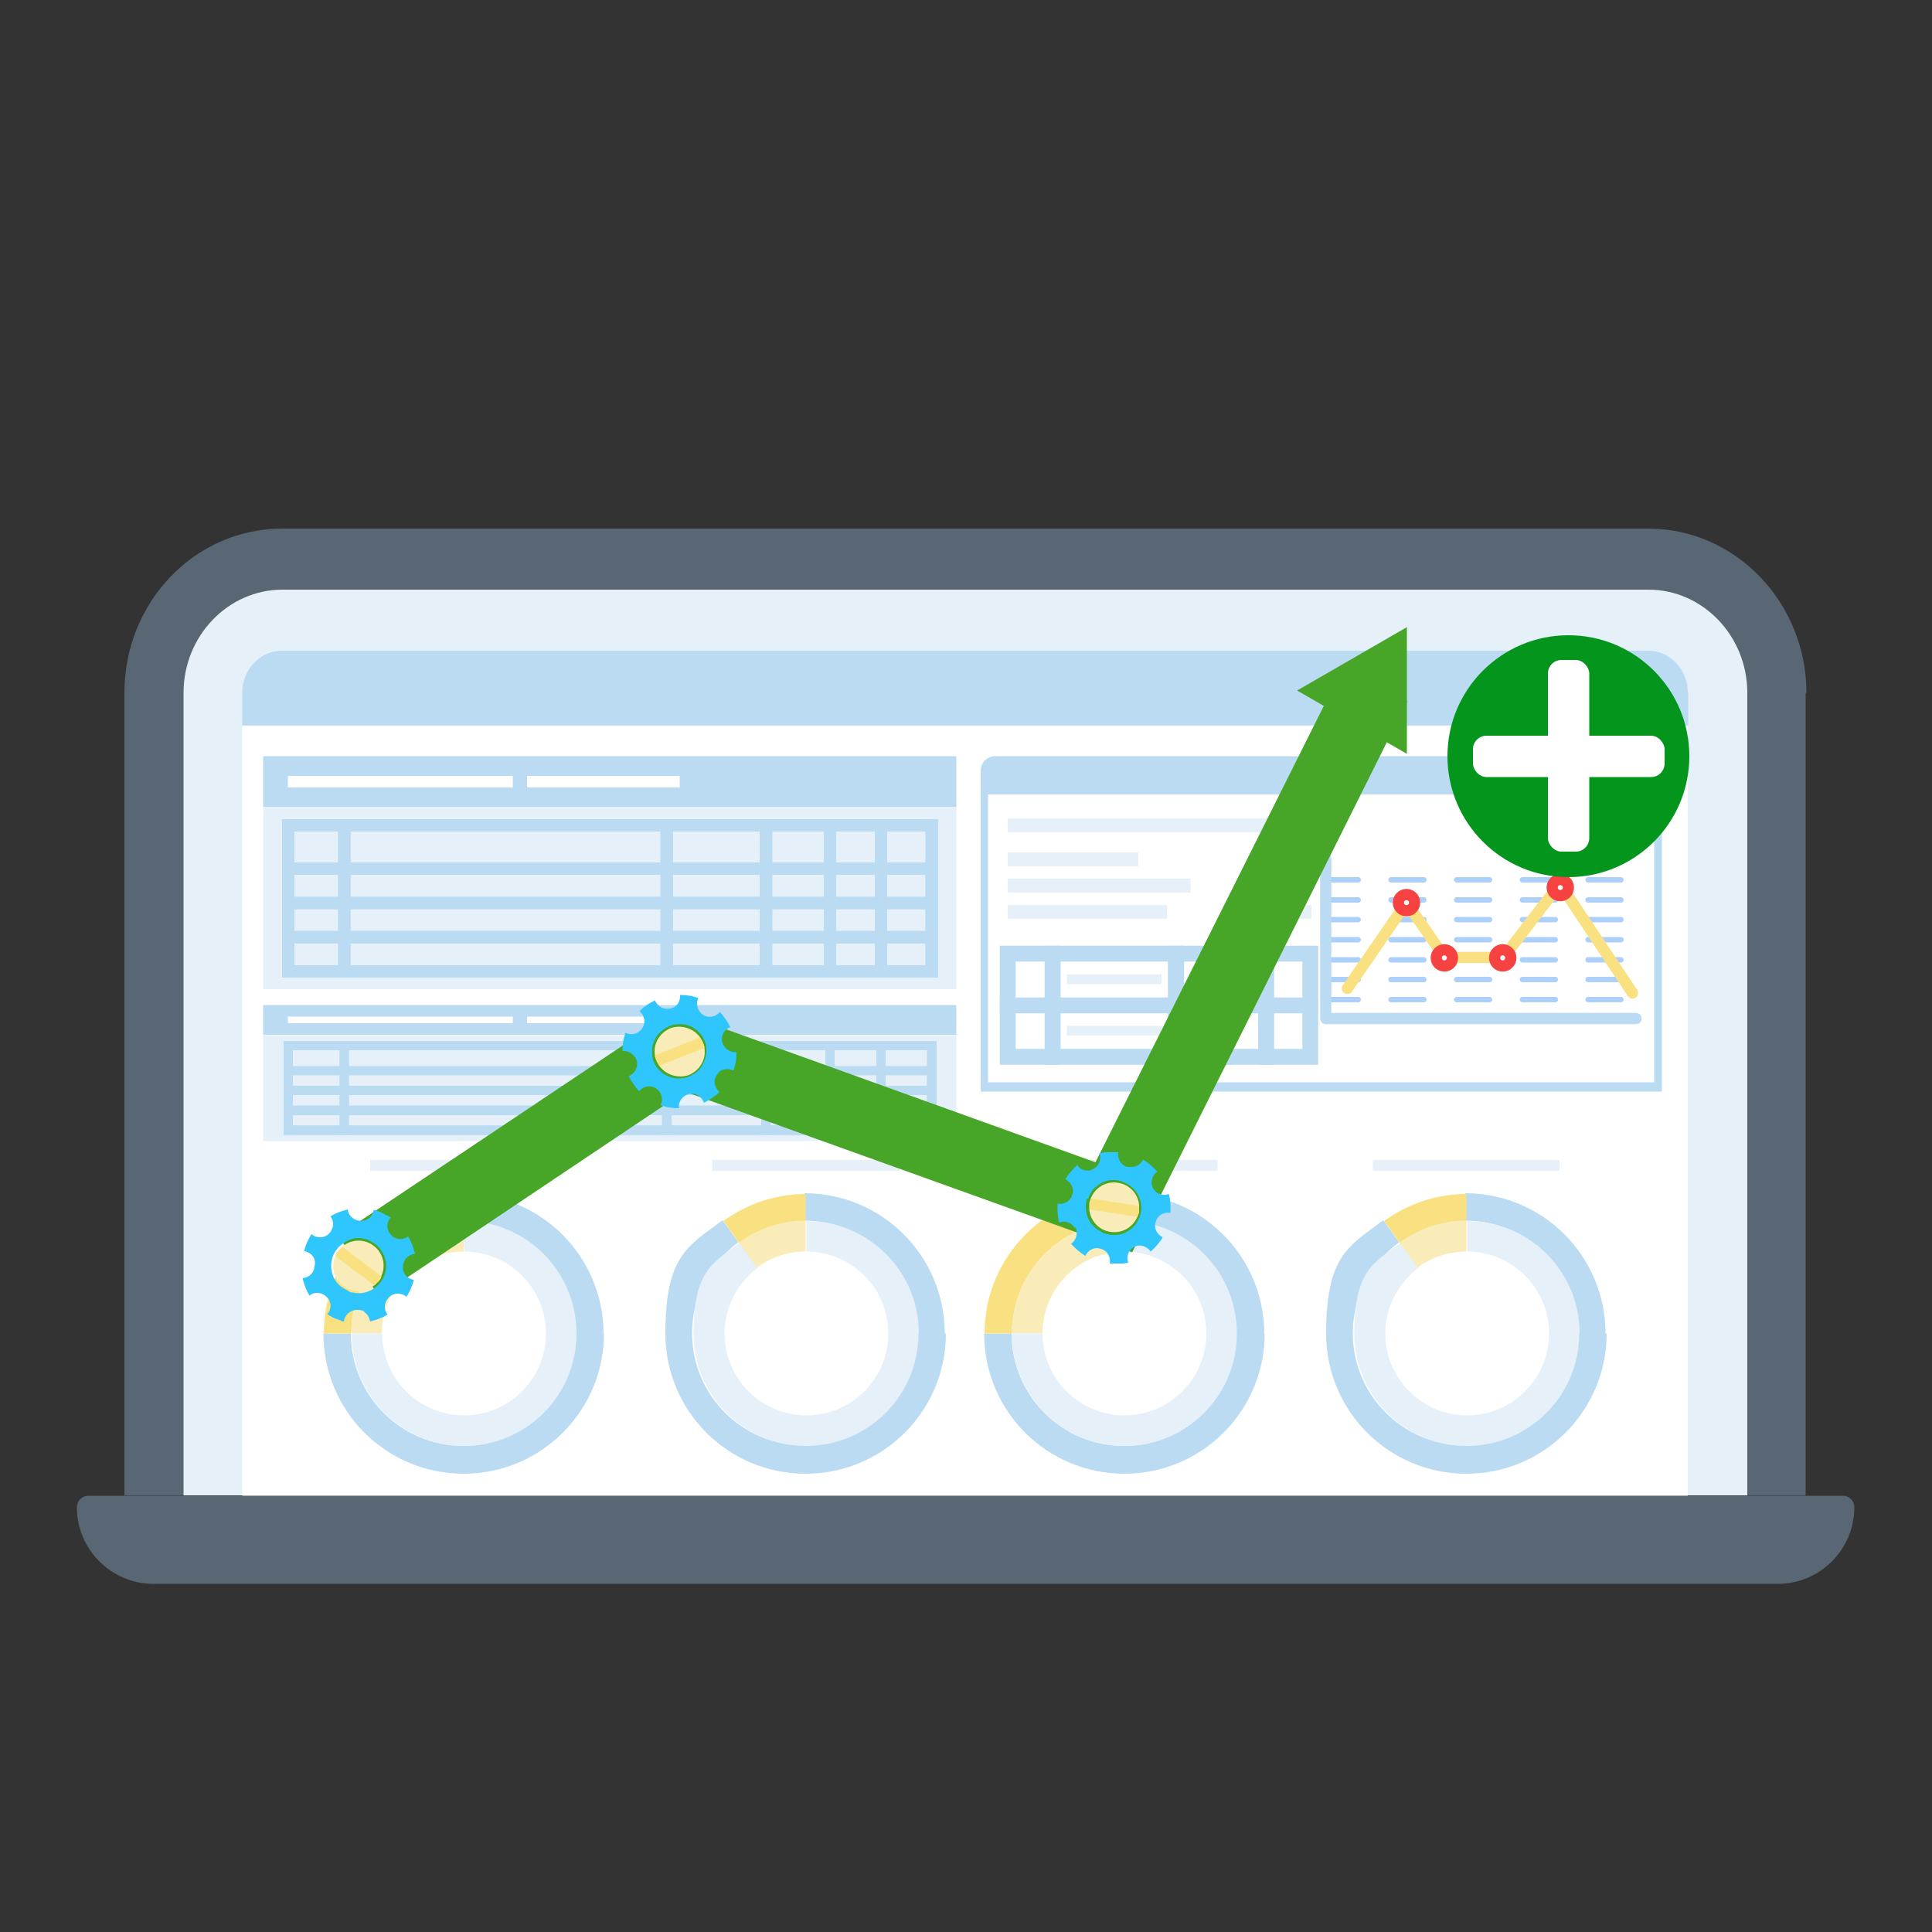 <?xml version="1.0" encoding="UTF-8"?>
<svg id="OBJECTS" xmlns="http://www.w3.org/2000/svg" version="1.1" viewBox="0 0 500 500">
  <rect x="0" y="0" width="500" height="500" fill="#333333" stroke="none"/>
  <!-- Generator: Adobe Illustrator 29.1.0, SVG Export Plug-In . SVG Version: 2.1.0 Build 142)  -->
  <defs>
    <style>
      .st0 {
        stroke: #add0fa;
        stroke-dasharray: 8.5;
        stroke-width: 1.4px;
      }

      .st0, .st1, .st2, .st3, .st4 {
        fill: none;
      }

      .st0, .st3, .st4, .st5 {
        stroke-linecap: round;
        stroke-linejoin: round;
      }

      .st6 {
        fill: #bbdbf3;
      }

      .st1 {
        stroke-width: 2.4px;
      }

      .st1, .st2, .st4, .st7 {
        stroke: #bbdbf3;
      }

      .st1, .st2, .st7 {
        stroke-miterlimit: 10;
      }

      .st8, .st7, .st5 {
        fill: #fff;
      }

      .st2 {
        stroke-width: 3.2px;
      }

      .st3 {
        stroke: #f9e181;
      }

      .st3, .st4, .st5 {
        stroke-width: 2.9px;
      }

      .st9 {
        fill: #2ec6fc;
      }

      .st10 {
        fill: #f9e181;
      }

      .st11 {
        fill: #04961c;
      }

      .st7 {
        stroke-width: 4.1px;
      }

      .st12 {
        fill: #47a528;
      }

      .st13 {
        fill: #586773;
      }

      .st14 {
        fill: #f9ecb8;
      }

      .st15 {
        fill: #e5f0f8;
      }

      .st5 {
        stroke: #f74242;
      }
    </style>
  </defs>
  <g>
    <path class="st13" d="M22.8,387.1h454.1c1.7,0,3,1.3,3,3h0c0,10.9-8.9,19.8-19.8,19.8H39.7c-10.9,0-19.8-8.9-19.8-19.8h0c0-1.7,1.3-3,3-3Z"/>
    <path class="st13" d="M467.3,179.3v207.7H32.2v-207.7c0-23.5,18.2-42.5,40.9-42.5h353.5c22.5,0,40.9,19.1,40.9,42.5h-.1Z"/>
    <path class="st15" d="M452.2,179.3v207.7H47.5v-207.7c0-14.7,11.5-26.7,25.6-26.7h353.5c14.1,0,25.6,12,25.6,26.7h0Z"/>
    <path class="st6" d="M436.9,179.2v8.5H62.7v-8.5c0-5.9,4.6-10.8,10.3-10.8h353.5c5.7,0,10.3,4.9,10.3,10.8h.1Z"/>
    <rect class="st8" x="62.7" y="187.9" width="374.1" height="199.2"/>
    <g>
      <g>
        <rect class="st6" x="68.1" y="195.7" width="179.4" height="13.3"/>
        <rect class="st15" x="68.1" y="208.8" width="179.4" height="47.2"/>
        <rect class="st8" x="74.5" y="200.8" width="58.2" height="3"/>
        <rect class="st8" x="136.4" y="200.8" width="39.5" height="3"/>
        <rect class="st2" x="74.6" y="213.6" width="166.5" height="37.8"/>
        <rect class="st2" x="74.6" y="213.6" width="14.5" height="37.8"/>
        <rect class="st2" x="89.1" y="213.6" width="83.5" height="37.8"/>
        <rect class="st2" x="228" y="213.6" width="13.2" height="37.8"/>
        <rect class="st2" x="214.8" y="213.6" width="13.2" height="37.8"/>
        <rect class="st2" x="198.3" y="213.6" width="16.5" height="37.8"/>
        <rect class="st2" x="172.5" y="213.6" width="25.7" height="37.8"/>
        <rect class="st2" x="74.6" y="224.8" width="166.5" height="8.9"/>
        <rect class="st2" x="74.6" y="233.7" width="166.5" height="8.9"/>
        <rect class="st2" x="74.6" y="242.5" width="166.5" height="8.9"/>
      </g>
      <g>
        <rect class="st6" x="68.1" y="260.1" width="179.4" height="7.7"/>
        <rect class="st15" x="68.1" y="267.9" width="179.4" height="27.4"/>
        <rect class="st8" x="74.5" y="263.1" width="58.2" height="1.7"/>
        <rect class="st8" x="136.4" y="263.1" width="39.5" height="1.7"/>
        <rect class="st1" x="74.6" y="270.6" width="166.5" height="21.9"/>
        <rect class="st1" x="74.6" y="270.6" width="14.5" height="21.9"/>
        <rect class="st1" x="89.1" y="270.6" width="83.5" height="21.9"/>
        <rect class="st1" x="228" y="270.6" width="13.2" height="21.9"/>
        <rect class="st1" x="214.8" y="270.6" width="13.2" height="21.9"/>
        <rect class="st1" x="198.3" y="270.6" width="16.5" height="21.9"/>
        <rect class="st1" x="172.5" y="270.6" width="25.7" height="21.9"/>
        <rect class="st1" x="74.6" y="277.1" width="166.5" height="5.1"/>
        <rect class="st1" x="74.6" y="282.2" width="166.5" height="5.1"/>
        <rect class="st1" x="74.6" y="287.4" width="166.5" height="5.1"/>
      </g>
      <g>
        <path class="st6" d="M426.6,195.7h-169.1c-2,0-3.7,1.7-3.7,3.7v83.1h176.3v-83.1c0-2-1.7-3.7-3.7-3.7h.1Z"/>
        <rect class="st8" x="255.7" y="205.6" width="172.4" height="74.5"/>
        <g>
          <g>
            <rect class="st7" x="304.4" y="260.1" width="12.9" height="13.4"/>
            <rect class="st7" x="272.4" y="260.1" width="31.9" height="13.4"/>
            <rect class="st7" x="260.8" y="260.1" width="11.6" height="13.4"/>
            <rect class="st7" x="317.2" y="260.1" width="10.5" height="13.4"/>
            <rect class="st7" x="327.7" y="260.1" width="11.4" height="13.4"/>
          </g>
          <rect class="st7" x="304.4" y="246.8" width="12.9" height="13.4"/>
          <rect class="st7" x="272.4" y="246.8" width="31.9" height="13.4"/>
          <rect class="st7" x="260.8" y="246.8" width="11.6" height="13.4"/>
          <rect class="st7" x="317.2" y="246.8" width="10.5" height="13.4"/>
          <rect class="st7" x="327.7" y="246.8" width="11.4" height="13.4"/>
          <rect class="st15" x="276.1" y="252.2" width="24.5" height="2.5"/>
          <rect class="st15" x="276.1" y="265.5" width="24.5" height="2.5"/>
        </g>
        <rect class="st15" x="260.8" y="211.8" width="67.5" height="3.6"/>
        <rect class="st15" x="260.8" y="220.6" width="33.8" height="3.6"/>
        <rect class="st15" x="324.7" y="220.6" width="14.7" height="3.6"/>
        <rect class="st15" x="260.8" y="227.4" width="47.3" height="3.6"/>
        <rect class="st15" x="320.7" y="227.4" width="18.6" height="3.6"/>
        <rect class="st15" x="260.8" y="234.2" width="41.2" height="3.6"/>
        <rect class="st15" x="324.7" y="234.2" width="14.7" height="3.6"/>
        <g>
          <line class="st0" x1="343" y1="258.7" x2="422.5" y2="258.7"/>
          <line class="st0" x1="343" y1="253.5" x2="422.5" y2="253.5"/>
          <line class="st0" x1="343" y1="248.4" x2="422.5" y2="248.4"/>
          <line class="st0" x1="343" y1="243.2" x2="422.5" y2="243.2"/>
          <line class="st0" x1="343" y1="238" x2="422.5" y2="238"/>
          <line class="st0" x1="343" y1="232.9" x2="422.5" y2="232.9"/>
          <line class="st0" x1="343" y1="227.7" x2="422.5" y2="227.7"/>
          <polyline class="st4" points="343.1 222.3 343.1 263.6 423.4 263.6"/>
          <polyline class="st3" points="348.7 255.8 364 233.6 373.9 247.8 389.1 247.8 403.7 228.7 422.5 257"/>
          <circle class="st5" cx="364" cy="233.6" r="2.1"/>
          <circle class="st5" cx="373.8" cy="247.9" r="2.1"/>
          <circle class="st5" cx="388.9" cy="247.9" r="2.1"/>
          <circle class="st5" cx="403.8" cy="229.7" r="2.1"/>
        </g>
      </g>
    </g>
    <g>
      <g>
        <path class="st6" d="M327.3,345.1c0,20-16.2,36.3-36.3,36.3s-36.3-16.2-36.3-36.3h7.1c0,16.1,13,29.1,29.1,29.1s29.1-13,29.1-29.1-13-29.1-29.1-29.1v-7.1c20,0,36.3,16.2,36.3,36.3Z"/>
        <path class="st10" d="M291,308.9v7.1c-16.1,0-29.1,13-29.1,29.1h-7.1c0-20,16.2-36.3,36.3-36.3Z"/>
        <path class="st14" d="M291,316v7.9c-11.7,0-21.2,9.5-21.2,21.2h-7.9c0-16,13-29.1,29.1-29.1Z"/>
        <path class="st15" d="M320.1,345.1c0,16.1-13,29.1-29.1,29.1s-29.1-13-29.1-29.1h7.9c0,11.7,9.5,21.2,21.2,21.2s21.2-9.5,21.2-21.2-9.5-21.2-21.2-21.2v-7.9c16.1,0,29.1,13,29.1,29.1Z"/>
      </g>
      <g>
        <path class="st6" d="M415.8,345.1c0,20-16.2,36.3-36.3,36.3s-36.3-16.2-36.3-36.3,5.8-22.6,14.8-29.3l4.1,5.7c-7.2,5.3-12,13.9-12,23.5,0,16.1,13,29.1,29.1,29.1s29.1-13,29.1-29.1-13-29.1-29.1-29.1v-7.1c20,0,36.3,16.2,36.3,36.3h.1Z"/>
        <path class="st15" d="M408.7,345.1c0,16.1-13,29.1-29.1,29.1s-29.1-13-29.1-29.1,4.7-18.1,12-23.5l4.7,6.4c-5.2,3.9-8.7,10.1-8.7,17.1,0,11.7,9.5,21.2,21.2,21.2s21.2-9.5,21.2-21.2-9.5-21.2-21.2-21.2v-7.9c16.1,0,29.1,13,29.1,29.1h-.1Z"/>
        <path class="st10" d="M379.5,308.9v7.1c-6.4,0-12.4,2.1-17.2,5.7l-4.1-5.7c6-4.4,13.4-7,21.4-7h-.1Z"/>
        <path class="st14" d="M379.5,316v7.9c-4.6,0-9,1.5-12.6,4.1l-4.7-6.4c4.9-3.6,10.8-5.7,17.2-5.7h.1Z"/>
      </g>
      <rect class="st15" x="266.8" y="300.2" width="48.3" height="2.8"/>
      <rect class="st15" x="355.3" y="300.2" width="48.3" height="2.8"/>
      <g>
        <path class="st6" d="M156.3,345.1c0,20-16.2,36.3-36.3,36.3s-36.3-16.2-36.3-36.3h7.1c0,16.1,13,29.1,29.1,29.1s29.1-13,29.1-29.1-13-29.1-29.1-29.1v-7.1c20,0,36.3,16.2,36.3,36.3Z"/>
        <path class="st10" d="M120,308.9v7.1c-16.1,0-29.1,13-29.1,29.1h-7.1c0-20,16.2-36.3,36.3-36.3Z"/>
        <path class="st14" d="M120,316v7.9c-11.7,0-21.2,9.5-21.2,21.2h-7.9c0-16,13-29.1,29.1-29.1Z"/>
        <path class="st15" d="M149.2,345.1c0,16.1-13,29.1-29.1,29.1s-29.1-13-29.1-29.1h7.9c0,11.7,9.5,21.2,21.2,21.2s21.2-9.5,21.2-21.2-9.5-21.2-21.2-21.2v-7.9c16.1,0,29.1,13,29.1,29.1Z"/>
      </g>
      <g>
        <path class="st6" d="M244.8,345.1c0,20-16.2,36.3-36.3,36.3s-36.3-16.2-36.3-36.3,5.8-22.6,14.8-29.3l4.1,5.7c-7.2,5.3-12,13.9-12,23.5,0,16.1,13,29.1,29.1,29.1s29.1-13,29.1-29.1-13-29.1-29.1-29.1v-7.1c20,0,36.3,16.2,36.3,36.3h.1Z"/>
        <path class="st15" d="M237.7,345.1c0,16.1-13,29.1-29.1,29.1s-29.1-13-29.1-29.1,4.7-18.1,12-23.5l4.7,6.4c-5.2,3.9-8.7,10.1-8.7,17.1,0,11.7,9.5,21.2,21.2,21.2s21.2-9.5,21.2-21.2-9.5-21.2-21.2-21.2v-7.9c16.1,0,29.1,13,29.1,29.1h-.1Z"/>
        <path class="st10" d="M208.5,308.9v7.1c-6.4,0-12.4,2.1-17.2,5.7l-4.1-5.7c6-4.4,13.4-7,21.4-7h-.1Z"/>
        <path class="st14" d="M208.5,316v7.9c-4.6,0-9,1.5-12.6,4.1l-4.7-6.4c4.9-3.6,10.8-5.7,17.2-5.7h.1Z"/>
      </g>
      <rect class="st15" x="95.8" y="300.2" width="48.3" height="2.8"/>
      <rect class="st15" x="184.4" y="300.2" width="48.3" height="2.8"/>
    </g>
  </g>
  <g>
    <polygon class="st12" points="364.1 162.3 335.7 178.7 364.1 195.1 364.1 162.3"/>
    <polygon class="st12" points="98.1 335.5 87.5 319.8 174.6 261.6 283.5 300.8 347.4 173.1 364.2 181.5 293 324.1 177.2 282.5 98.1 335.5"/>
    <g>
      <path class="st9" d="M81.4,327.5c0,1.8-1.3,3.1-3.1,3.3.4,1.5.9,3.1,1.8,4.5,1.3-1.1,3.2-.9,4.5.4.4.4.6.7.7,1.1.5,1.1.2,2.4-.6,3.3.9.6,1.8,1.1,2.8,1.4.5.1.9.4,1.3.5h.2c.2-1.7,1.7-3,3.4-3s1.7.4,2.3.9.9,1.3,1.1,2.1c1.5-.4,3.1-.9,4.5-1.8-1.1-1.3-.9-3.2.4-4.5,1.2-1.2,3.2-1.2,4.5-.1.9-1.4,1.5-2.8,1.9-4.4-1.7-.2-3-1.7-2.8-3.4,0-1.8,1.3-3.1,3.1-3.3-.4-1.5-.9-3.1-1.8-4.5-1.2.9-2.8.9-4,0-.1,0-.2-.2-.4-.4-1.2-1.3-1.3-3.2-.1-4.5-.8-.6-1.8-.9-2.6-1.4-.5-.1-.8-.4-1.3-.5-.1,0-.4,0-.5-.1-.2,1.7-1.7,3-3.4,2.8-.4,0-.6,0-.9-.1-1.3-.4-2.3-1.5-2.4-2.8-1.5.4-3.1.9-4.5,1.8,1.1,1.3.9,3.2-.4,4.5-1.2,1.2-3.2,1.2-4.5.1-.9,1.4-1.5,2.8-1.9,4.4,1.7.2,3,1.7,2.8,3.4v.2ZM87.9,322.5c.8-.7,1.7-1.3,2.7-1.7,1.3-.5,2.6-.5,3.9-.1.5,0,.9.2,1.3.5.8.4,1.5.8,2.1,1.5.8.8,1.3,1.8,1.7,2.8.8,2.5.1,5.3-1.9,7.2-.2.2-.5.5-.7.6-1.7,1.2-3.7,1.7-5.7,1.2-.5,0-.9-.2-1.3-.5-.8-.4-1.7-.9-2.3-1.5-.2-.2-.5-.6-.7-.8-2-2.8-1.7-6.8.9-9.2h-.1Z"/>
      <g>
        <path class="st14" d="M88.8,332.8c2.5,1.9,5.8,1.7,8.1-.2.4-.4.7-.7,1.1-1.1s.6-.8.7-1.3c1.2-2.7.5-5.9-2-7.8s-5.8-1.7-8.1.2c-.4.4-.7.7-1.1,1.1s-.6.8-.7,1.3c-1.2,2.7-.5,5.9,2,7.8Z"/>
        <path class="st10" d="M86.8,325.1l10.1,7.6c.4-.4.7-.7,1.1-1.1s.6-.8.7-1.3l-10.1-7.6c-.4.4-.7.7-1.1,1.1s-.6.8-.7,1.3Z"/>
      </g>
    </g>
    <g>
      <path class="st9" d="M169.8,281.7c1.4.9,1.9,2.7,1.2,4.3,1.5.6,3.1.8,4.7.8-.2-1.7.9-3.2,2.6-3.7h1.3c1.2.2,2.1,1.1,2.6,2.3.9-.5,1.9-1.1,2.7-1.7.4-.2.7-.6,1.1-.9,0,0,.1-.1.2-.2-1.3-1.1-1.7-3-.7-4.4s1.2-1.2,1.9-1.4,1.5-.1,2.4.2c.6-1.5.8-3.1.8-4.7-1.7.1-3.2-.9-3.7-2.6-.4-1.7.6-3.3,2.1-3.9-.7-1.4-1.7-2.8-2.7-3.9-1.1,1.3-3,1.7-4.4.7s-1.9-2.7-1.2-4.3c-1.5-.6-3.1-.8-4.7-.8.1,1.5-.7,3-2.1,3.4-.1,0-.4.1-.5.1-1.7.4-3.3-.6-3.9-2.1-.9.5-1.8.9-2.5,1.5-.4.2-.7.6-1.1.9,0,0-.2.2-.4.4,1.3,1.1,1.7,3,.7,4.4-.1.2-.4.5-.6.7-.9.9-2.5,1.1-3.7.5-.6,1.5-.8,3.1-.8,4.7,1.7-.1,3.2.9,3.7,2.6.4,1.7-.6,3.3-2.1,3.9.7,1.4,1.7,2.8,2.7,3.9,1.1-1.3,3-1.7,4.4-.7h-.1ZM168.9,273.7c-.2-1.1-.2-2.1,0-3.1.4-1.3.9-2.5,1.9-3.4.4-.4.7-.6,1.1-.9.7-.5,1.5-.8,2.4-1.1,1.1-.2,2.3-.2,3.2,0,2.5.6,4.6,2.6,5.2,5.3,0,.4.1.7.1.9.1,2-.6,4-1.9,5.5-.4.4-.7.6-1.1.9-.7.5-1.7.9-2.6,1.2-.4,0-.7.1-1.1.1-3.4.2-6.6-2.1-7.3-5.6h.1Z"/>
      <g>
        <path class="st14" d="M178.3,278.2c2.8-1.2,4.5-4,4-7,0-.5-.2-.9-.4-1.4-.2-.5-.5-.9-.7-1.3-1.7-2.4-4.9-3.4-7.7-2.4-2.8,1.2-4.5,4-4,7,0,.5.2.9.4,1.4.2.5.5.9.7,1.3,1.7,2.4,4.9,3.4,7.7,2.4Z"/>
        <path class="st10" d="M170.6,275.8l11.7-4.6c0-.5-.2-.9-.4-1.4-.2-.5-.5-.9-.7-1.3l-11.7,4.6c0,.5.2.9.4,1.4.2.5.5.9.7,1.3Z"/>
      </g>
    </g>
    <g>
      <path class="st9" d="M278.3,317.6c.8,1.5.2,3.4-1.1,4.3,1.1,1.2,2.3,2.3,3.7,3.1.7-1.5,2.4-2.4,4-1.8.5.1.8.4,1.2.6.9.8,1.3,2,1.1,3.2h3.2c.5,0,.9-.1,1.4-.2h.2c-.6-1.5,0-3.3,1.5-4.1.8-.4,1.7-.5,2.4-.2.7.2,1.4.7,1.9,1.4,1.2-1.1,2.3-2.3,3.1-3.7-1.5-.7-2.4-2.5-1.8-4,.5-1.7,2.1-2.6,3.8-2.3.1-1.7,0-3.3-.4-4.9-1.5.6-3.3,0-4.1-1.5s-.2-3.4,1.1-4.3c-1.1-1.2-2.3-2.3-3.7-3.1-.6,1.4-2.1,2.1-3.6,1.9h-.5c-1.7-.5-2.6-2.3-2.3-3.8h-3c-.5,0-.9.1-1.4.2h-.5c.6,1.5,0,3.3-1.5,4.1-.2.1-.6.2-.8.4-1.3.2-2.7-.2-3.4-1.4-1.2,1.1-2.3,2.3-3.1,3.7,1.5.7,2.4,2.5,1.8,4-.5,1.7-2.1,2.6-3.8,2.3-.1,1.7,0,3.3.4,4.9,1.5-.6,3.3,0,4.1,1.5v-.2ZM281.6,310.3c.4-1.1.8-2,1.5-2.7s2.1-1.7,3.3-2c.5-.1.9-.2,1.4-.2.8,0,1.8,0,2.6.4,1.1.4,2,.9,2.8,1.7,1.9,1.8,2.7,4.6,1.8,7.2,0,.4-.2.6-.4.9-.8,1.9-2.5,3.2-4.4,3.8-.5.1-.9.2-1.4.2-.9,0-1.9,0-2.8-.4-.4,0-.7-.2-1.1-.5-3.1-1.5-4.6-5.1-3.6-8.5h.1Z"/>
      <g>
        <path class="st14" d="M287.4,318.8c3.1.5,5.9-1.3,7-4,.1-.5.4-.9.4-1.4v-1.4c-.2-3-2.5-5.5-5.5-5.9-3.1-.5-5.9,1.3-7,4-.1.5-.4.9-.4,1.4v1.4c.2,3,2.5,5.5,5.5,5.9Z"/>
        <path class="st10" d="M282,313l12.4,1.9c.1-.5.4-.9.4-1.4v-1.4l-12.4-1.9c-.1.5-.4.9-.4,1.4v1.4Z"/>
      </g>
    </g>
  </g>
  <g>
    <circle class="st11" cx="405.9" cy="195.7" r="31.3"/>
    <rect class="st8" x="400.6" y="170.8" width="10.7" height="49.6" rx="3.5" ry="3.5"/>
    <rect class="st8" x="381.2" y="190.4" width="49.6" height="10.7" rx="3.5" ry="3.5"/>
  </g>
</svg>